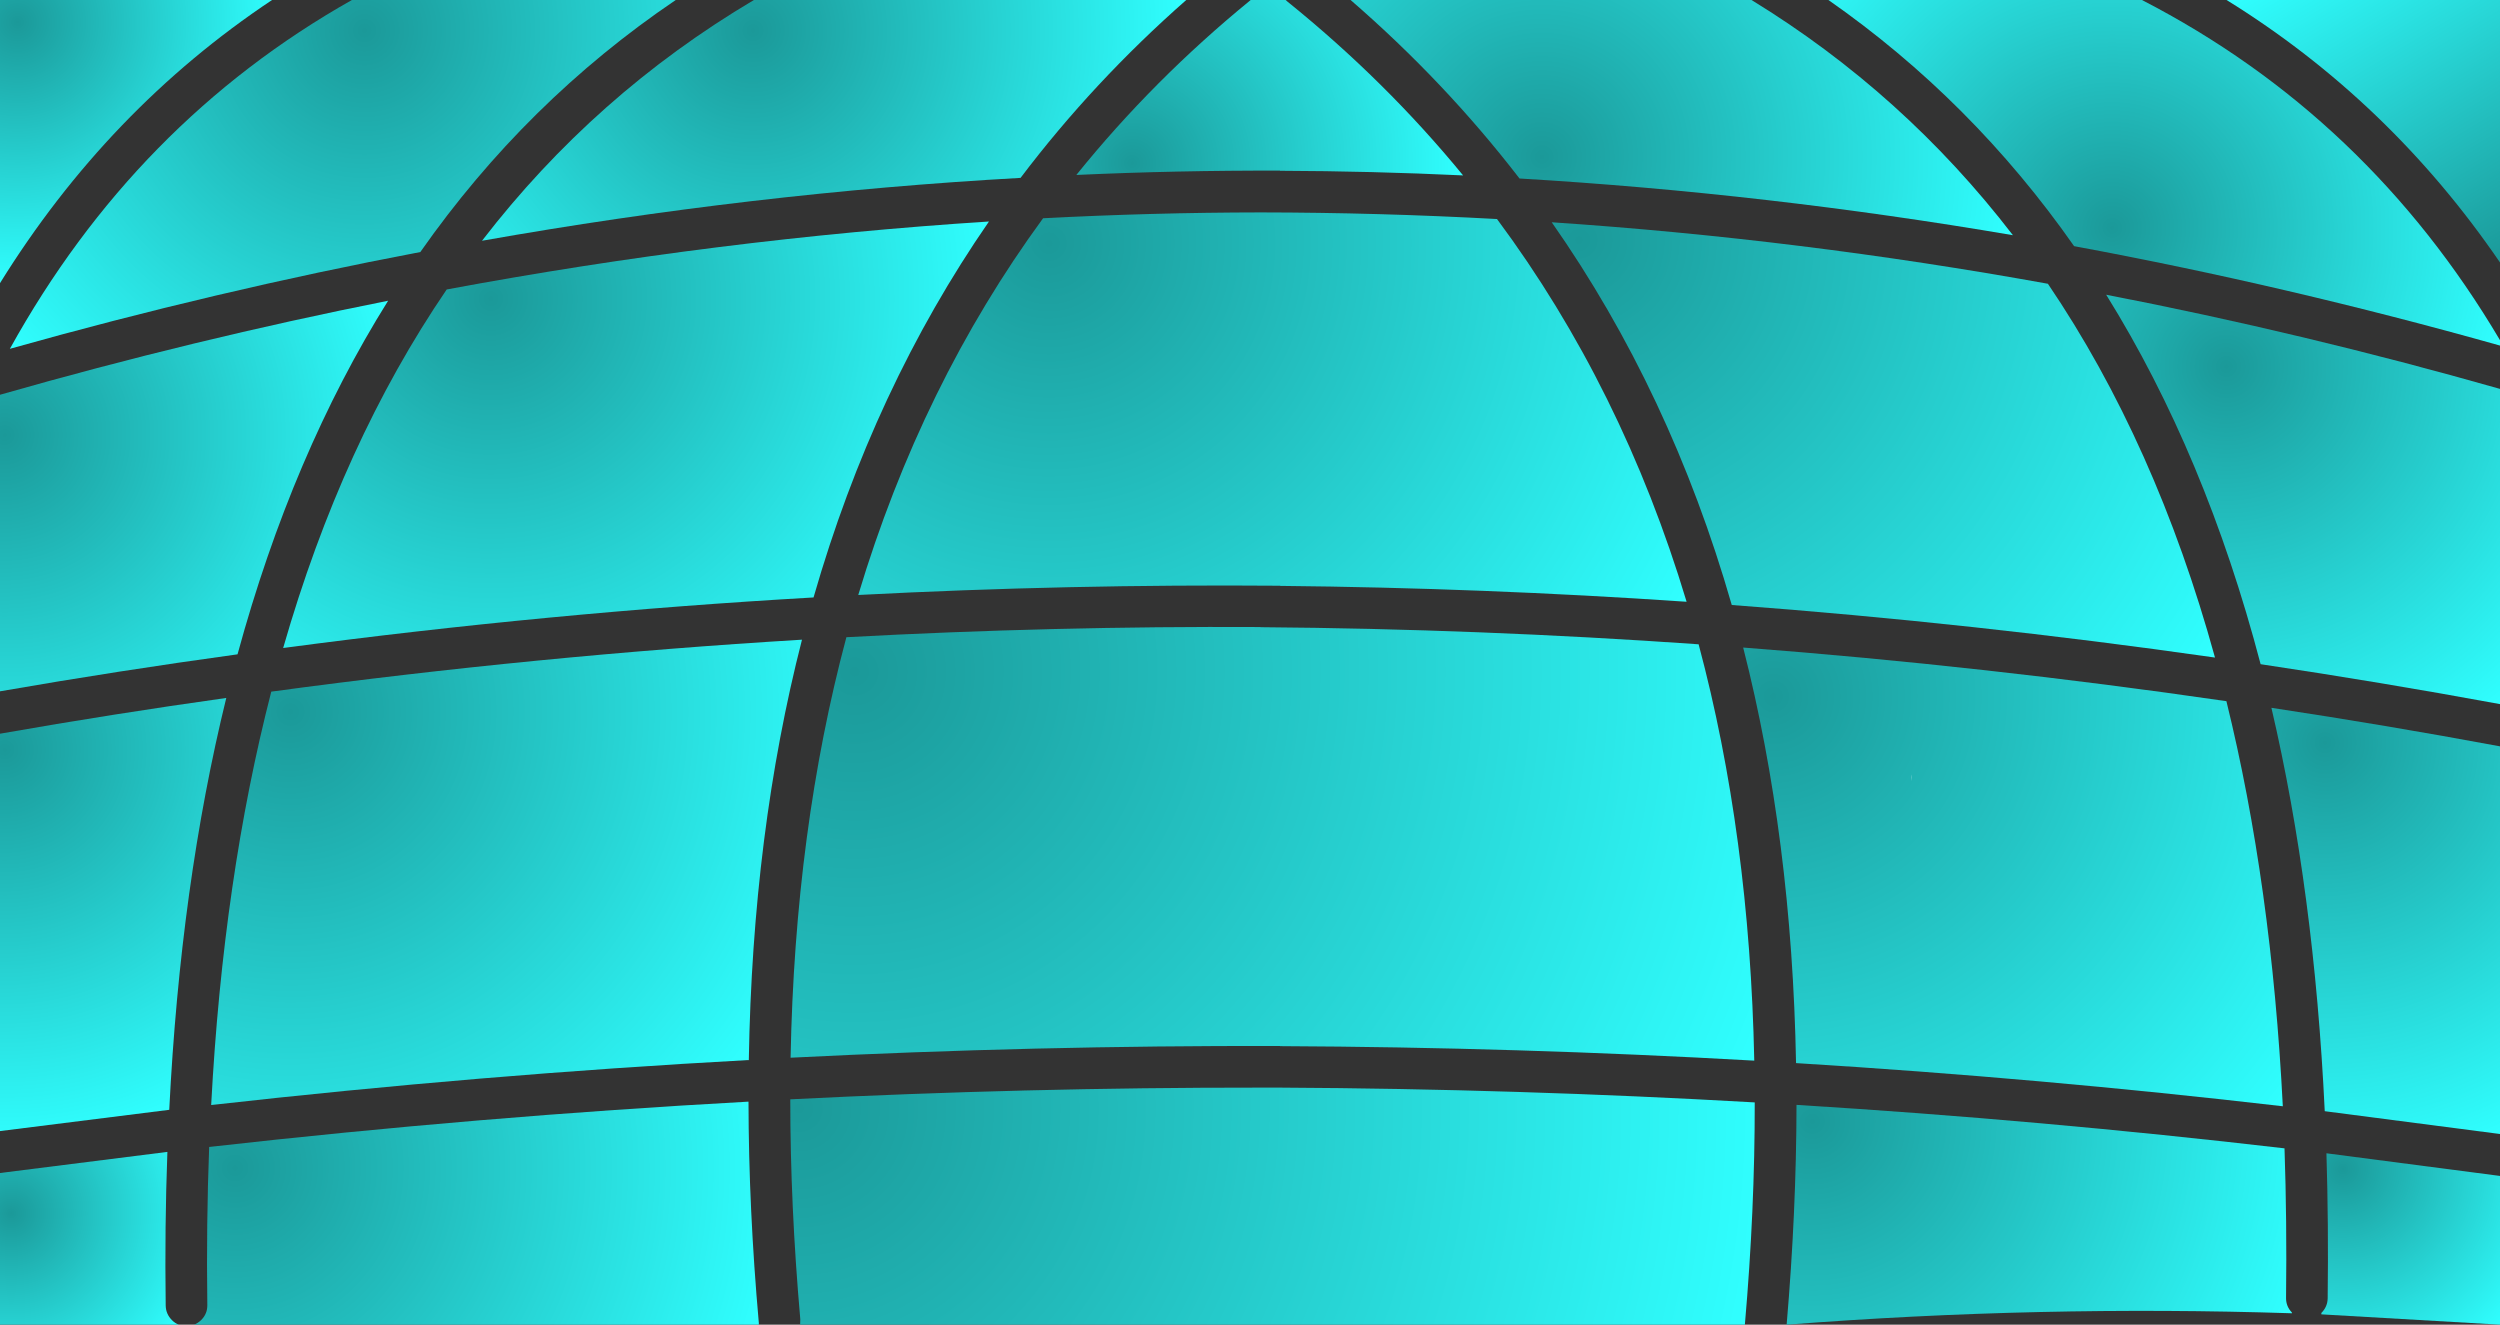 <?xml version="1.0" encoding="UTF-8" standalone="no"?>
<svg xmlns:xlink="http://www.w3.org/1999/xlink" height="429.7px" width="810.95px" xmlns="http://www.w3.org/2000/svg">
  <rect width="100%" height="100%" fill="#333333" stroke="none"/>
  <g transform="matrix(1.0, 0.0, 0.0, 1.0, -8.75, 403.9)">
    <path d="M819.7 -403.9 L819.7 -318.75 Q783.9 -371.15 731.0 -403.9 L819.7 -403.9" fill="url(#gradient0)" fill-rule="evenodd" stroke="none"/>
    <path d="M819.7 -291.8 Q750.65 -311.25 681.55 -324.05 648.35 -371.45 601.85 -403.9 L703.55 -403.9 Q776.75 -366.15 819.7 -293.55 L819.7 -291.8" fill="url(#gradient1)" fill-rule="evenodd" stroke="none"/>
    <path d="M762.85 -43.45 Q759.45 -114.8 745.55 -174.3 782.6 -168.7 819.7 -161.8 L819.7 -36.05 762.85 -43.45" fill="url(#gradient2)" fill-rule="evenodd" stroke="none"/>
    <path d="M730.95 -176.45 Q745.6 -116.95 749.25 -45.05 670.45 -54.2 591.35 -59.05 590.0 -131.9 574.2 -193.85 652.6 -187.85 730.95 -176.45" fill="url(#gradient3)" fill-rule="evenodd" stroke="none"/>
    <path d="M819.7 -22.45 L819.7 25.8 761.75 22.45 761.75 22.0 Q763.75 20.0 763.8 17.25 764.1 -6.9 763.4 -29.8 L819.7 -22.45" fill="url(#gradient4)" fill-rule="evenodd" stroke="none"/>
    <path d="M673.05 -311.85 Q708.1 -260.15 727.25 -190.6 648.9 -201.8 570.5 -207.65 550.65 -276.75 512.1 -331.8 592.65 -326.4 673.05 -311.85" fill="url(#gradient5)" fill-rule="evenodd" stroke="none"/>
    <path d="M819.7 -175.5 Q780.85 -182.65 742.05 -188.45 724.2 -256.45 691.95 -308.3 755.9 -295.9 819.7 -277.75 L819.7 -175.5" fill="url(#gradient6)" fill-rule="evenodd" stroke="none"/>
    <path d="M414.45 -403.9 L425.8 -403.9 426.35 -403.4 Q458.2 -377.7 483.35 -347.0 453.65 -348.4 423.95 -348.5 L423.95 -348.55 Q390.95 -348.65 357.9 -347.15 382.8 -378.05 414.45 -403.9" fill="url(#gradient7)" fill-rule="evenodd" stroke="none"/>
    <path d="M576.9 -403.9 Q626.3 -373.65 661.7 -327.6 581.75 -341.25 501.65 -346.0 477.45 -377.4 446.85 -403.9 L576.9 -403.9" fill="url(#gradient8)" fill-rule="evenodd" stroke="none"/>
    <path d="M97.0 -403.9 Q43.75 -368.45 8.75 -312.05 L8.75 -403.9 97.0 -403.9" fill="url(#gradient9)" fill-rule="evenodd" stroke="none"/>
    <path d="M227.95 -403.9 Q179.35 -371.0 145.1 -322.15 78.55 -309.5 11.95 -290.75 52.65 -364.25 122.9 -403.9 L227.95 -403.9" fill="url(#gradient10)" fill-rule="evenodd" stroke="none"/>
    <path d="M134.65 -306.35 Q103.5 -256.55 85.8 -191.65 47.25 -186.35 8.75 -179.65 L8.75 -275.85 Q71.75 -293.85 134.65 -306.35" fill="url(#gradient11)" fill-rule="evenodd" stroke="none"/>
    <path d="M63.05 -30.25 Q62.15 -6.0 62.5 19.6 62.55 22.35 64.55 24.35 65.55 25.35 66.75 25.8 L8.75 25.8 8.75 -23.4 63.05 -30.25" fill="url(#gradient12)" fill-rule="evenodd" stroke="none"/>
    <path d="M8.75 -37.0 L8.75 -165.9 Q45.45 -172.35 82.15 -177.5 67.3 -116.95 63.65 -43.9 L8.75 -37.0" fill="url(#gradient13)" fill-rule="evenodd" stroke="none"/>
    <path d="M96.75 -179.55 Q182.85 -191.2 268.9 -196.4 252.85 -133.8 251.65 -60.05 164.6 -55.3 77.25 -45.45 81.15 -119.05 96.75 -179.55" fill="url(#gradient14)" fill-rule="evenodd" stroke="none"/>
    <path d="M283.3 -197.2 Q350.5 -200.85 417.65 -200.5 L417.65 -200.45 Q488.7 -199.9 559.75 -194.9 576.3 -133.0 577.8 -59.85 501.05 -64.2 423.95 -64.55 L423.95 -64.6 Q344.7 -64.8 265.2 -60.8 266.6 -134.75 283.3 -197.2" fill="url(#gradient15)" fill-rule="evenodd" stroke="none"/>
    <path d="M153.65 -310.0 Q241.7 -326.4 329.55 -332.05 292.1 -277.85 272.65 -210.1 186.6 -205.15 100.6 -193.7 119.7 -260.2 153.65 -310.0" fill="url(#gradient16)" fill-rule="evenodd" stroke="none"/>
    <path d="M251.55 -46.55 Q251.6 -11.85 254.9 25.25 L254.9 25.8 71.7 25.8 Q73.0 25.3 74.1 24.2 76.05 22.2 76.0 19.4 75.65 -6.95 76.6 -31.85 164.25 -41.75 251.55 -46.55" fill="url(#gradient17)" fill-rule="evenodd" stroke="none"/>
    <path d="M494.35 -332.85 Q534.95 -278.2 555.85 -208.7 489.9 -213.2 423.95 -213.85 L423.95 -213.9 Q355.55 -214.45 287.15 -210.9 307.65 -279.15 347.1 -333.1 382.4 -334.95 417.65 -335.0 456.0 -334.95 494.35 -332.85" fill="url(#gradient18)" fill-rule="evenodd" stroke="none"/>
    <path d="M423.95 -51.1 Q501.1 -50.7 577.95 -46.3 578.0 -11.5 574.75 25.8 L268.3 25.8 268.35 24.05 Q265.1 -12.85 265.1 -47.3 341.5 -51.15 417.65 -51.1 L423.95 -51.1" fill="url(#gradient19)" fill-rule="evenodd" stroke="none"/>
    <path d="M253.3 -403.9 L393.55 -403.9 Q363.45 -377.45 339.8 -346.2 252.55 -341.3 165.1 -325.8 201.7 -373.3 253.3 -403.9" fill="url(#gradient20)" fill-rule="evenodd" stroke="none"/>
    <path d="M752.2 21.85 L752.2 22.1 Q670.25 19.45 588.3 25.8 591.45 -11.05 591.5 -45.5 670.8 -40.6 749.8 -31.4 750.6 -7.85 750.3 17.05 750.25 19.85 752.2 21.85" fill="url(#gradient21)" fill-rule="evenodd" stroke="none"/>
    <path d="M628.8 -150.5 L628.8 -152.6 628.8 -152.7 Q629.0 -151.65 628.8 -150.5" fill="url(#gradient22)" fill-rule="evenodd" stroke="none"/>
  </g>
  <defs>
    <linearGradient gradientTransform="matrix(-0.037, -0.062, 0.04, -0.024, 794.15, -372.65)" gradientUnits="userSpaceOnUse" id="gradient0" spreadMethod="pad" x1="-819.2" x2="819.2">
      <stop offset="0.0" stop-color="#1b9999"/>
      <stop offset="1.0" stop-color="#30ffff"/>
    </linearGradient>
    <radialGradient cx="0" cy="0" gradientTransform="matrix(0.161, 0.0, 0.0, 0.161, 693.95, -330.0)" gradientUnits="userSpaceOnUse" id="gradient1" r="819.2" spreadMethod="pad">
      <stop offset="0.0" stop-color="#1b9999"/>
      <stop offset="1.0" stop-color="#30ffff"/>
    </radialGradient>
    <radialGradient cx="0" cy="0" gradientTransform="matrix(0.17, 0.0, 0.0, 0.17, 762.95, -163.0)" gradientUnits="userSpaceOnUse" id="gradient2" r="819.2" spreadMethod="pad">
      <stop offset="0.0" stop-color="#1b9999"/>
      <stop offset="1.0" stop-color="#30ffff"/>
    </radialGradient>
    <radialGradient cx="0" cy="0" gradientTransform="matrix(0.259, 0.0, 0.0, 0.259, 583.95, -178.0)" gradientUnits="userSpaceOnUse" id="gradient3" r="819.2" spreadMethod="pad">
      <stop offset="0.0" stop-color="#1b9999"/>
      <stop offset="1.0" stop-color="#30ffff"/>
    </radialGradient>
    <radialGradient cx="0" cy="0" gradientTransform="matrix(0.088, 0.0, 0.0, 0.088, 768.7, -24.7)" gradientUnits="userSpaceOnUse" id="gradient4" r="819.2" spreadMethod="pad">
      <stop offset="0.0" stop-color="#1b9999"/>
      <stop offset="1.0" stop-color="#30ffff"/>
    </radialGradient>
    <radialGradient cx="0" cy="0" gradientTransform="matrix(0.301, 0.0, 0.0, 0.301, 520.95, -326.0)" gradientUnits="userSpaceOnUse" id="gradient5" r="819.2" spreadMethod="pad">
      <stop offset="0.0" stop-color="#1b9999"/>
      <stop offset="1.0" stop-color="#30ffff"/>
    </radialGradient>
    <radialGradient cx="0" cy="0" gradientTransform="matrix(0.172, 0.0, 0.0, 0.172, 730.95, -285.0)" gradientUnits="userSpaceOnUse" id="gradient6" r="819.2" spreadMethod="pad">
      <stop offset="0.0" stop-color="#1b9999"/>
      <stop offset="1.0" stop-color="#30ffff"/>
    </radialGradient>
    <radialGradient cx="0" cy="0" gradientTransform="matrix(0.131, 0.0, 0.0, 0.131, 376.0, -351.0)" gradientUnits="userSpaceOnUse" id="gradient7" r="819.2" spreadMethod="pad">
      <stop offset="0.0" stop-color="#1b9999"/>
      <stop offset="1.0" stop-color="#30ffff"/>
    </radialGradient>
    <radialGradient cx="0" cy="0" gradientTransform="matrix(0.189, 0.0, 0.0, 0.189, 508.95, -353.0)" gradientUnits="userSpaceOnUse" id="gradient8" r="819.2" spreadMethod="pad">
      <stop offset="0.0" stop-color="#1b9999"/>
      <stop offset="1.0" stop-color="#30ffff"/>
    </radialGradient>
    <radialGradient cx="0" cy="0" gradientTransform="matrix(0.104, 0.0, 0.0, 0.104, 14.45, -396.7)" gradientUnits="userSpaceOnUse" id="gradient9" r="819.2" spreadMethod="pad">
      <stop offset="0.0" stop-color="#1b9999"/>
      <stop offset="1.0" stop-color="#30ffff"/>
    </radialGradient>
    <radialGradient cx="0" cy="0" gradientTransform="matrix(0.189, 0.0, 0.0, 0.189, 127.0, -394.0)" gradientUnits="userSpaceOnUse" id="gradient10" r="819.2" spreadMethod="pad">
      <stop offset="0.0" stop-color="#1b9999"/>
      <stop offset="1.0" stop-color="#30ffff"/>
    </radialGradient>
    <radialGradient cx="0" cy="0" gradientTransform="matrix(0.161, 0.0, 0.0, 0.161, 10.3, -262.75)" gradientUnits="userSpaceOnUse" id="gradient11" r="819.2" spreadMethod="pad">
      <stop offset="0.0" stop-color="#1b9999"/>
      <stop offset="1.0" stop-color="#30ffff"/>
    </radialGradient>
    <radialGradient cx="0" cy="0" gradientTransform="matrix(0.08, 0.0, 0.0, 0.08, 12.4, -10.3)" gradientUnits="userSpaceOnUse" id="gradient12" r="819.2" spreadMethod="pad">
      <stop offset="0.0" stop-color="#1b9999"/>
      <stop offset="1.0" stop-color="#30ffff"/>
    </radialGradient>
    <radialGradient cx="0" cy="0" gradientTransform="matrix(0.157, 0.0, 0.0, 0.157, 10.3, -160.7)" gradientUnits="userSpaceOnUse" id="gradient13" r="819.2" spreadMethod="pad">
      <stop offset="0.0" stop-color="#1b9999"/>
      <stop offset="1.0" stop-color="#30ffff"/>
    </radialGradient>
    <radialGradient cx="0" cy="0" gradientTransform="matrix(0.228, 0.0, 0.0, 0.228, 103.0, -173.0)" gradientUnits="userSpaceOnUse" id="gradient14" r="819.2" spreadMethod="pad">
      <stop offset="0.0" stop-color="#1b9999"/>
      <stop offset="1.0" stop-color="#30ffff"/>
    </radialGradient>
    <radialGradient cx="0" cy="0" gradientTransform="matrix(0.388, 0.0, 0.0, 0.388, 286.0, -186.0)" gradientUnits="userSpaceOnUse" id="gradient15" r="819.2" spreadMethod="pad">
      <stop offset="0.0" stop-color="#1b9999"/>
      <stop offset="1.0" stop-color="#30ffff"/>
    </radialGradient>
    <radialGradient cx="0" cy="0" gradientTransform="matrix(0.2, 0.0, 0.0, 0.2, 168.0, -307.0)" gradientUnits="userSpaceOnUse" id="gradient16" r="819.2" spreadMethod="pad">
      <stop offset="0.0" stop-color="#1b9999"/>
      <stop offset="1.0" stop-color="#30ffff"/>
    </radialGradient>
    <radialGradient cx="0" cy="0" gradientTransform="matrix(0.216, 0.0, 0.0, 0.216, 85.0, -25.0)" gradientUnits="userSpaceOnUse" id="gradient17" r="819.2" spreadMethod="pad">
      <stop offset="0.0" stop-color="#1b9999"/>
      <stop offset="1.0" stop-color="#30ffff"/>
    </radialGradient>
    <radialGradient cx="0" cy="0" gradientTransform="matrix(0.29, 0.0, 0.0, 0.29, 349.0, -325.0)" gradientUnits="userSpaceOnUse" id="gradient18" r="819.2" spreadMethod="pad">
      <stop offset="0.0" stop-color="#1b9999"/>
      <stop offset="1.0" stop-color="#30ffff"/>
    </radialGradient>
    <radialGradient cx="0" cy="0" gradientTransform="matrix(0.384, 0.0, 0.0, 0.384, 267.95, -44.3)" gradientUnits="userSpaceOnUse" id="gradient19" r="819.2" spreadMethod="pad">
      <stop offset="0.0" stop-color="#1b9999"/>
      <stop offset="1.0" stop-color="#30ffff"/>
    </radialGradient>
    <radialGradient cx="0" cy="0" gradientTransform="matrix(0.172, 0.0, 0.0, 0.172, 253.0, -394.0)" gradientUnits="userSpaceOnUse" id="gradient20" r="819.2" spreadMethod="pad">
      <stop offset="0.0" stop-color="#1b9999"/>
      <stop offset="1.0" stop-color="#30ffff"/>
    </radialGradient>
    <radialGradient cx="0" cy="0" gradientTransform="matrix(0.204, 0.0, 0.0, 0.204, 596.65, -40.15)" gradientUnits="userSpaceOnUse" id="gradient21" r="819.2" spreadMethod="pad">
      <stop offset="0.0" stop-color="#1b9999"/>
      <stop offset="1.0" stop-color="#30ffff"/>
    </radialGradient>
    <linearGradient gradientTransform="matrix(0.315, 0.0, 0.0, 0.185, 571.75, -258.85)" gradientUnits="userSpaceOnUse" id="gradient22" spreadMethod="pad" x1="-819.2" x2="819.2">
      <stop offset="0.0" stop-color="#ffffff" stop-opacity="0.102"/>
      <stop offset="1.0" stop-color="#ffffff"/>
    </linearGradient>
  </defs>
</svg>
